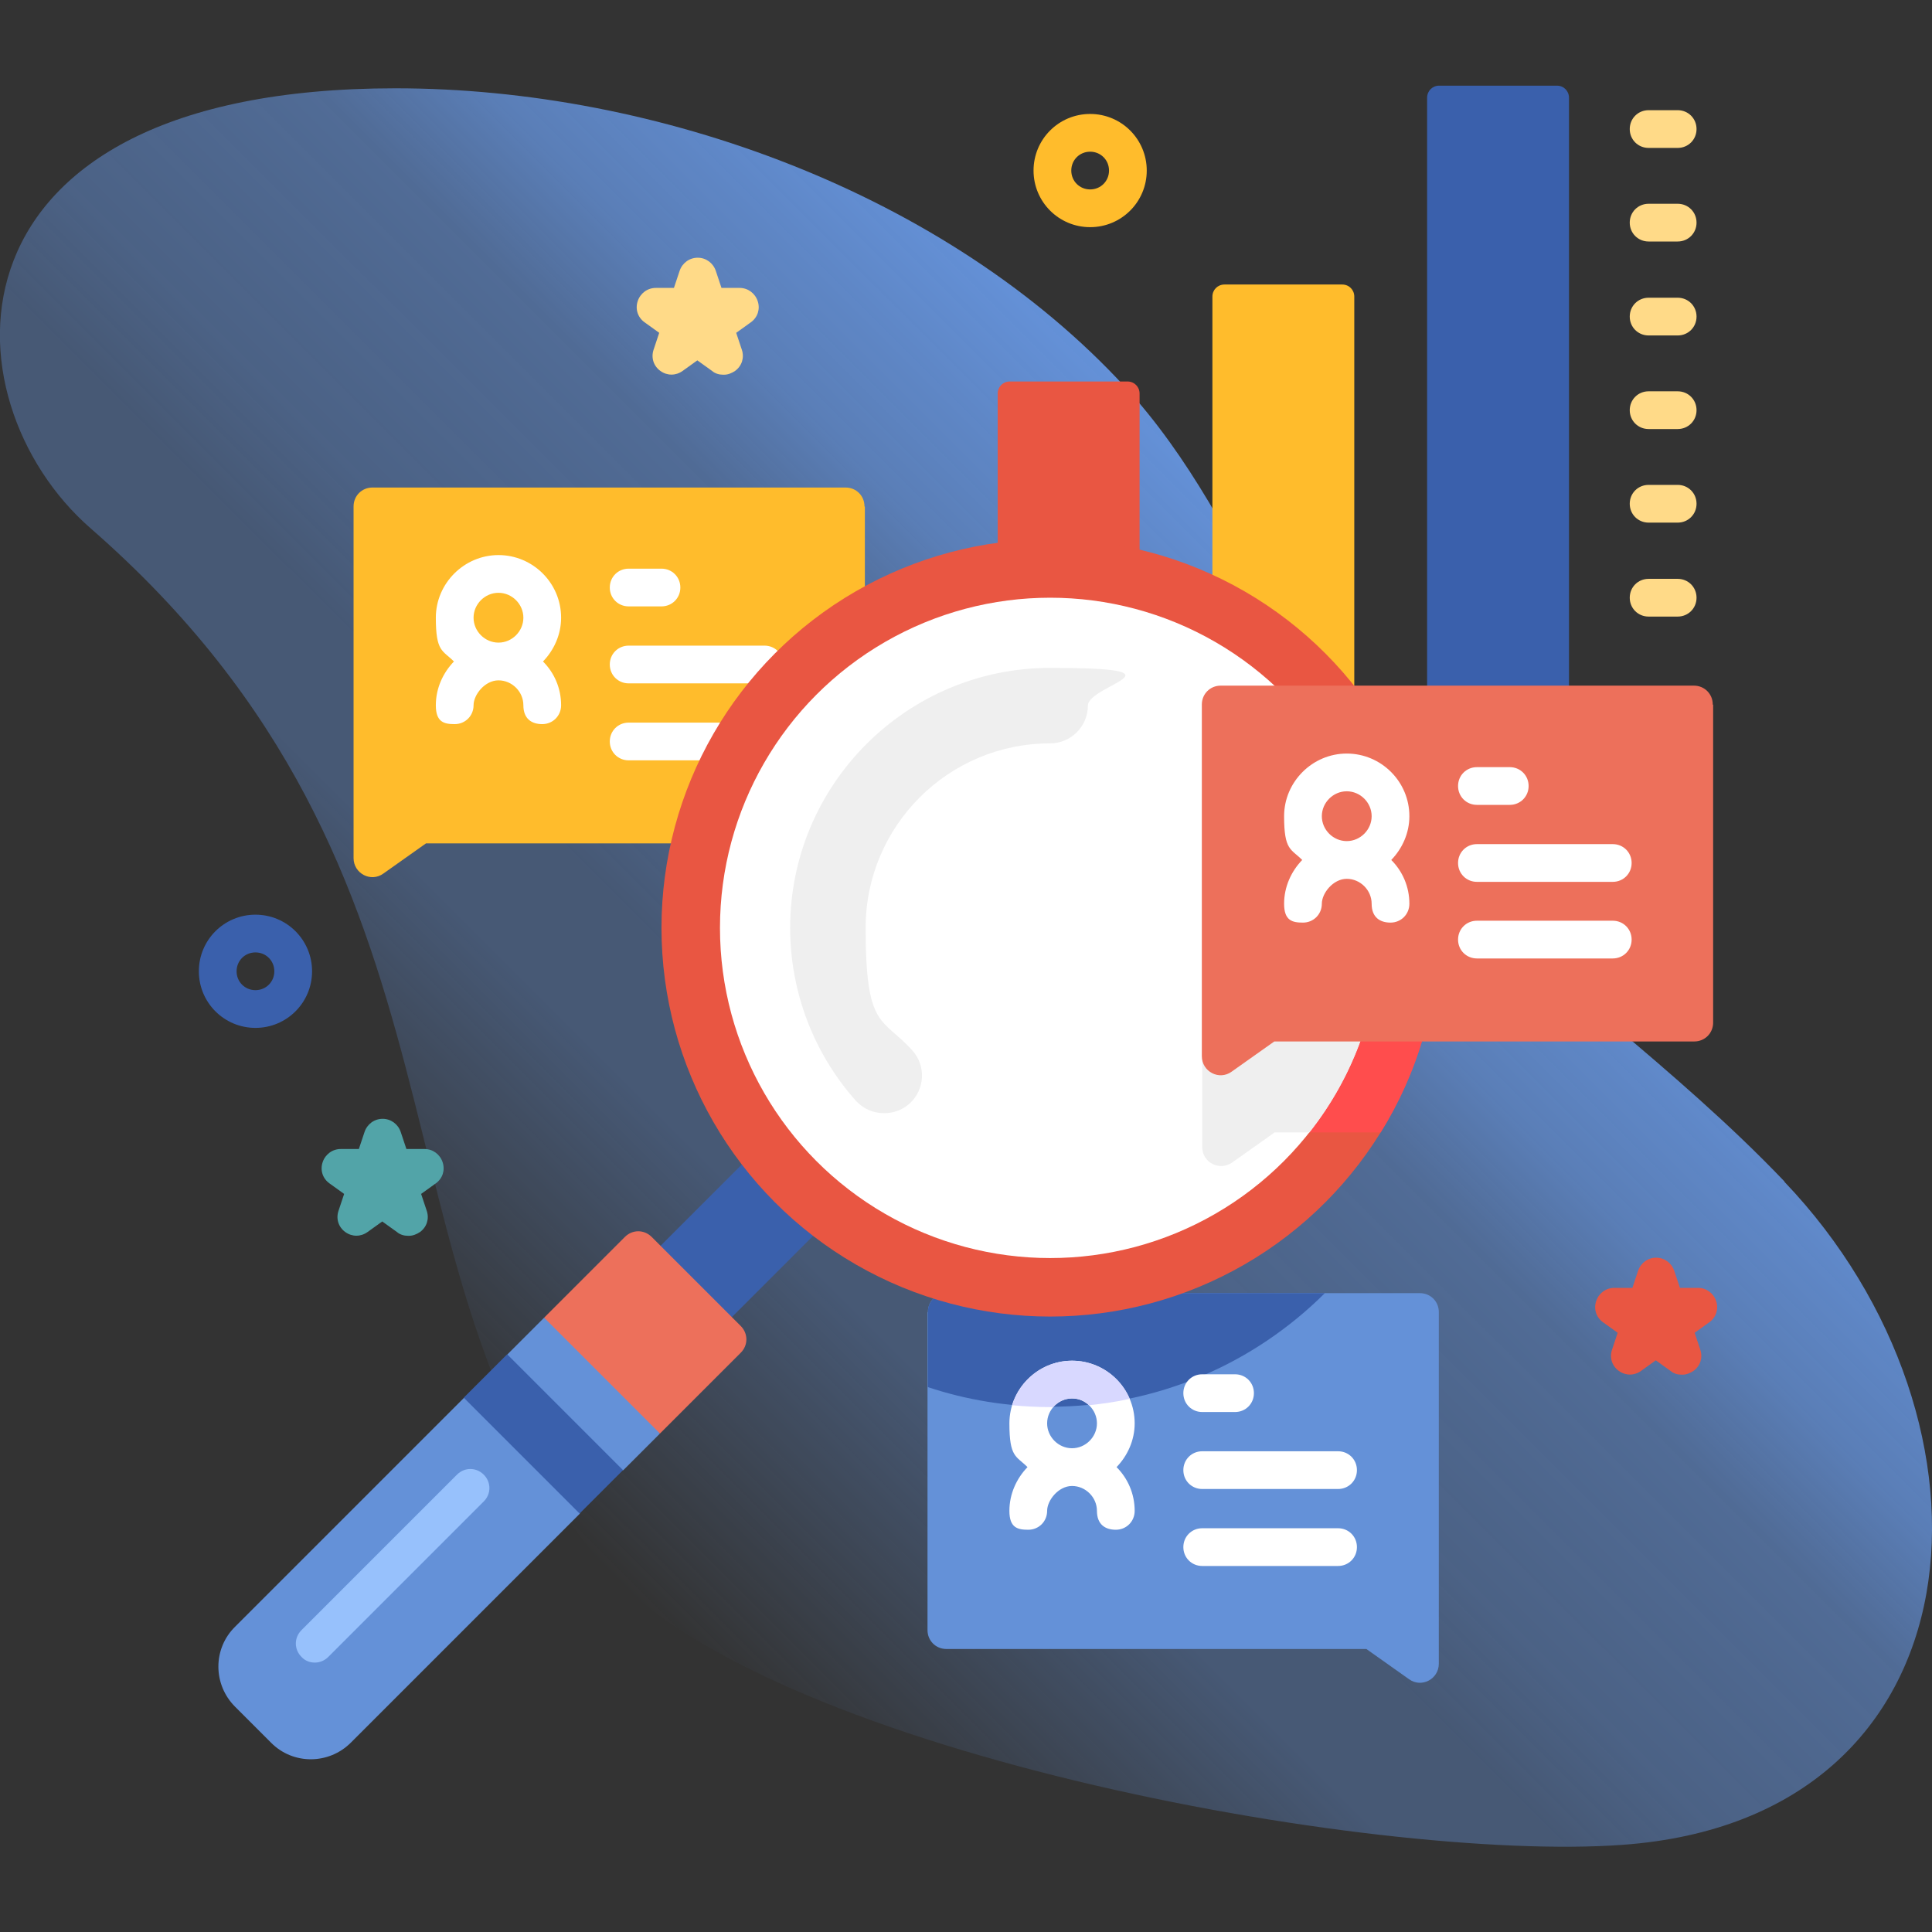 <?xml version="1.0" encoding="UTF-8"?>
<svg id="Capa_1" xmlns="http://www.w3.org/2000/svg" version="1.1" xmlns:xlink="http://www.w3.org/1999/xlink" viewBox="0 0 512 512">
  <rect x="0" y="0" width="512" height="512" fill="#333333" stroke="none"/>
  <!-- Generator: Adobe Illustrator 29.6.1, SVG Export Plug-In . SVG Version: 2.1.1 Build 9)  -->
  <defs>
    <style>
      .st0 {
        fill: #3a60ac;
      }

      .st1 {
        fill: #fff;
      }

      .st2 {
        fill: #ff4d4d;
      }

      .st3 {
        fill: #e95642;
      }

      .st4 {
        fill: #6491d8;
      }

      .st5 {
        fill: #ed705b;
      }

      .st6 {
        fill: #efefef;
      }

      .st7 {
        fill: #ffda88;
      }

      .st8 {
        fill: #ffbc2c;
      }

      .st9 {
        fill: #97c1fc;
      }

      .st10 {
        fill: #d8d8ff;
      }

      .st11 {
        fill: url(#linear-gradient);
      }

      .st12 {
        fill: #52a4a8;
      }
    </style>
    <linearGradient id="linear-gradient" x1="127.4" y1="129.4" x2="352.9" y2="355" gradientTransform="translate(0 512) scale(1 -1)" gradientUnits="userSpaceOnUse">
      <stop offset="0" stop-color="#6491d8" stop-opacity="0"/>
      <stop offset=".3" stop-color="#6491d8" stop-opacity=".4"/>
      <stop offset=".4" stop-color="#6491d8" stop-opacity=".4"/>
      <stop offset=".5" stop-color="#6491d8" stop-opacity=".5"/>
      <stop offset=".7" stop-color="#6491d8" stop-opacity=".6"/>
      <stop offset=".8" stop-color="#6491d8" stop-opacity=".8"/>
      <stop offset="1" stop-color="#6491d8"/>
    </linearGradient>
  </defs>
  <path class="st11" d="M472.9,313.1c-29.1-30.5-63.5-54.3-93-83.8-35.7-35.6-47.6-89.7-81.8-126.8C250.9,51.3,174.3,23.4,104.8,23.4-18.1,23.4-15.1,105.9,24,140c106.3,92.7,71.1,195.7,134.7,273.5,41.2,50.5,205.5,80.2,271.3,75.4,96.7-7,103.7-112,42.9-175.7h0Z"/>
  <path class="st3" d="M298.8,202.5h-31.2c-1.8,0-3.2-1.4-3.2-3.2v-95c0-1.8,1.4-3.2,3.2-3.2h31.2c1.8,0,3.2,1.4,3.2,3.2v95c0,1.8-1.4,3.2-3.2,3.2Z"/>
  <path class="st8" d="M355.7,202.5h-31.2c-1.8,0-3.2-1.4-3.2-3.2v-120.7c0-1.8,1.4-3.2,3.2-3.2h31.2c1.8,0,3.2,1.4,3.2,3.2v120.7c0,1.8-1.4,3.2-3.2,3.2h0Z"/>
  <path class="st0" d="M412.6,202.5h-31.2c-1.8,0-3.2-1.4-3.2-3.2V25.9c0-1.8,1.4-3.2,3.2-3.2h31.2c1.8,0,3.2,1.4,3.2,3.2v173.4c0,1.8-1.4,3.2-3.2,3.2Z"/>
  <path class="st8" d="M229.2,134.3v84.2c0,2.8-2.2,5-5,5h-111.3l-11.3,8c-3.3,2.4-7.9,0-7.9-4.1v-93.2c0-2.8,2.2-5,5-5h125.4c2.8,0,5,2.2,5,5h0Z"/>
  <path class="st1" d="M175.3,160.7h-8.7c-2.8,0-5-2.2-5-5s2.2-5,5-5h8.7c2.8,0,5,2.2,5,5s-2.2,5-5,5Z"/>
  <path class="st1" d="M202.6,181.1h-36c-2.8,0-5-2.2-5-5s2.2-5,5-5h36c2.8,0,5,2.2,5,5s-2.2,5-5,5Z"/>
  <path class="st1" d="M202.6,201.5h-36c-2.8,0-5-2.2-5-5s2.2-5,5-5h36c2.8,0,5,2.2,5,5s-2.2,5-5,5Z"/>
  <path class="st1" d="M148.7,163.7c0-9.2-7.5-16.6-16.6-16.6s-16.6,7.5-16.6,16.6,1.8,8.6,4.8,11.6c-2.9,3-4.8,7.1-4.8,11.6s2.2,5,5,5,5-2.2,5-5,3-6.6,6.6-6.6,6.6,3,6.6,6.6,2.2,5,5,5,5-2.2,5-5c0-4.5-1.8-8.6-4.8-11.6,2.9-3,4.8-7.1,4.8-11.6ZM132.1,157.1c3.6,0,6.6,3,6.6,6.6s-3,6.6-6.6,6.6-6.6-3-6.6-6.6,3-6.6,6.6-6.6Z"/>
  <path class="st4" d="M245.8,347.8v84.2c0,2.8,2.2,5,5,5h111.3l11.3,8c3.3,2.4,7.9,0,7.9-4.1v-93.2c0-2.8-2.2-5-5-5h-125.4c-2.8,0-5,2.2-5,5h0Z"/>
  <path class="st0" d="M278.3,372.8c28.4,0,54.1-11.5,72.8-30.1h-100.2c-2.8,0-5,2.2-5,5v19.9c10.2,3.4,21.1,5.2,32.4,5.2h0Z"/>
  <path class="st1" d="M327.3,374.2h-8.7c-2.8,0-5-2.2-5-5s2.2-5,5-5h8.7c2.8,0,5,2.2,5,5s-2.2,5-5,5Z"/>
  <path class="st1" d="M354.6,394.6h-36c-2.8,0-5-2.2-5-5s2.2-5,5-5h36c2.8,0,5,2.2,5,5s-2.2,5-5,5Z"/>
  <path class="st1" d="M354.6,415h-36c-2.8,0-5-2.2-5-5s2.2-5,5-5h36c2.8,0,5,2.2,5,5s-2.2,5-5,5Z"/>
  <path class="st1" d="M300.7,377.2c0-9.2-7.5-16.6-16.6-16.6s-16.6,7.5-16.6,16.6,1.8,8.6,4.8,11.6c-2.9,3-4.8,7.1-4.8,11.6s2.2,5,5,5,5-2.2,5-5,3-6.6,6.6-6.6,6.6,3,6.6,6.6,2.2,5,5,5,5-2.2,5-5c0-4.5-1.8-8.6-4.8-11.6,2.9-3,4.8-7.1,4.8-11.6ZM284.1,370.6c3.6,0,6.6,3,6.6,6.6s-3,6.6-6.6,6.6-6.6-3-6.6-6.6,3-6.6,6.6-6.6Z"/>
  <path class="st0" d="M226.9,316.1l-42.3,42.3-18.9-18.9,42.3-42.3,18.9,18.9Z"/>
  <path class="st4" d="M174.9,379.9l-9.7,9.7-8,3-3.6,8.6-60.6,60.6c-5.9,5.9-15.4,5.9-21.2,0l-9.5-9.5c-5.9-5.9-5.9-15.4,0-21.2l60.6-60.6,9.3-3.3,2.3-8.3,9.7-9.7,19.9,12.9,10.7,17.7Z"/>
  <path class="st0" d="M122.9,370.4l11.5-11.5,30.7,30.7-11.5,11.5-30.7-30.7Z"/>
  <path class="st5" d="M144.2,349.2l21.4-21.4c2-2,5.1-2,7.1,0l23.6,23.6c2,2,2,5.1,0,7.1l-21.4,21.4-30.7-30.7Z"/>
  <path class="st10" d="M284.1,360.6c-7.5,0-13.8,5-15.9,11.8,3.3.3,6.7.5,10.1.5s.6,0,.8,0c1.2-1.4,3-2.3,5-2.3s3.3.7,4.5,1.8c3.7-.4,7.3-.9,10.8-1.7-2.5-5.9-8.4-10.1-15.3-10.1h0Z"/>
  <circle class="st3" cx="278.3" cy="245.9" r="103"/>
  <path class="st2" d="M318.6,210.8v93.2c0,4.1,4.6,6.4,7.9,4.1l11.3-8h28.1c9.8-15.7,15.4-34.3,15.4-54.2s-2.9-27.7-8.1-40h-49.6c-2.8,0-5,2.2-5,5h0Z"/>
  <circle class="st1" cx="278.3" cy="245.9" r="87.5"/>
  <path class="st6" d="M234.3,295c-2.8,0-5.5-1.1-7.5-3.3-11.2-12.6-17.4-28.9-17.4-45.8,0-38,30.9-68.9,68.9-68.9s10,4.5,10,10-4.5,10-10,10c-27,0-48.9,21.9-48.9,48.9s4.4,23.6,12.4,32.5c3.7,4.1,3.3,10.4-.8,14.1-1.9,1.7-4.3,2.5-6.6,2.5h0Z"/>
  <path class="st6" d="M318.6,210.8v93.2c0,4.1,4.6,6.4,7.9,4.1l11.3-8h9.2c11.8-14.9,18.8-33.7,18.8-54.2s-3.5-28-9.7-40h-32.5c-2.8,0-5,2.2-5,5h0Z"/>
  <path class="st9" d="M83.4,440.6c-1.3,0-2.6-.5-3.5-1.5-2-2-2-5.1,0-7.1l41.2-41.2c2-2,5.1-2,7.1,0,2,2,2,5.1,0,7.1l-41.2,41.2c-1,1-2.3,1.5-3.5,1.5Z"/>
  <path class="st5" d="M454,186.8v84.2c0,2.8-2.2,5-5,5h-111.3l-11.3,8c-3.3,2.4-7.9,0-7.9-4.1v-93.2c0-2.8,2.2-5,5-5h125.4c2.8,0,5,2.2,5,5h0Z"/>
  <path class="st1" d="M400.1,213.3h-8.7c-2.8,0-5-2.2-5-5s2.2-5,5-5h8.7c2.8,0,5,2.2,5,5s-2.2,5-5,5Z"/>
  <path class="st1" d="M427.4,233.7h-36c-2.8,0-5-2.2-5-5s2.2-5,5-5h36c2.8,0,5,2.2,5,5s-2.2,5-5,5Z"/>
  <path class="st1" d="M427.4,254h-36c-2.8,0-5-2.2-5-5s2.2-5,5-5h36c2.8,0,5,2.2,5,5s-2.2,5-5,5Z"/>
  <path class="st1" d="M373.5,216.3c0-9.2-7.5-16.6-16.6-16.6s-16.6,7.5-16.6,16.6,1.8,8.6,4.8,11.6c-2.9,3-4.8,7.1-4.8,11.6s2.2,5,5,5,5-2.2,5-5,3-6.6,6.6-6.6,6.6,3,6.6,6.6,2.2,5,5,5,5-2.2,5-5c0-4.5-1.8-8.6-4.8-11.6,2.9-3,4.8-7.1,4.8-11.6ZM356.9,209.7c3.6,0,6.6,3,6.6,6.6s-3,6.6-6.6,6.6-6.6-3-6.6-6.6,3-6.6,6.6-6.6Z"/>
  <path class="st7" d="M444.6,163.4h-7.7c-2.8,0-5-2.2-5-5s2.2-5,5-5h7.7c2.8,0,5,2.2,5,5s-2.2,5-5,5Z"/>
  <path class="st7" d="M444.6,138.5h-7.7c-2.8,0-5-2.2-5-5s2.2-5,5-5h7.7c2.8,0,5,2.2,5,5s-2.2,5-5,5Z"/>
  <path class="st7" d="M444.6,113.7h-7.7c-2.8,0-5-2.2-5-5s2.2-5,5-5h7.7c2.8,0,5,2.2,5,5s-2.2,5-5,5Z"/>
  <path class="st7" d="M444.6,88.9h-7.7c-2.8,0-5-2.2-5-5s2.2-5,5-5h7.7c2.8,0,5,2.2,5,5s-2.2,5-5,5Z"/>
  <path class="st7" d="M444.6,64h-7.7c-2.8,0-5-2.2-5-5s2.2-5,5-5h7.7c2.8,0,5,2.2,5,5s-2.2,5-5,5Z"/>
  <path class="st7" d="M444.6,39.2h-7.7c-2.8,0-5-2.2-5-5s2.2-5,5-5h7.7c2.8,0,5,2.2,5,5s-2.2,5-5,5Z"/>
  <path class="st12" d="M108.1,327.5c-1,0-2.1-.3-2.9-1l-3.9-2.8-3.9,2.8c-1.8,1.3-4.1,1.3-5.9,0-1.8-1.3-2.5-3.5-1.8-5.6l1.5-4.5-3.9-2.8c-1.8-1.3-2.5-3.5-1.8-5.6s2.6-3.5,4.8-3.5h4.8l1.5-4.5c.7-2.1,2.6-3.5,4.8-3.5s4.1,1.4,4.8,3.5l1.5,4.5h4.8c2.2,0,4.1,1.4,4.8,3.5s0,4.3-1.8,5.6l-3.9,2.8,1.5,4.5c.7,2.1,0,4.3-1.8,5.6-.9.6-1.9,1-2.9,1h0Z"/>
  <path class="st7" d="M191.6,99.3c-1,0-2.1-.3-2.9-1l-3.9-2.8-3.9,2.8c-1.8,1.3-4.1,1.3-5.9,0-1.8-1.3-2.5-3.5-1.8-5.6l1.5-4.5-3.9-2.8c-1.8-1.3-2.5-3.5-1.8-5.6s2.6-3.5,4.8-3.5h4.8l1.5-4.5c.7-2.1,2.6-3.5,4.8-3.5s4.1,1.4,4.8,3.5l1.5,4.5h4.8c2.2,0,4.1,1.4,4.8,3.5s0,4.3-1.8,5.6l-3.9,2.8,1.5,4.5c.7,2.1,0,4.3-1.8,5.6-.9.6-1.9,1-2.9,1h0Z"/>
  <path class="st3" d="M445.6,364.3c-1,0-2.1-.3-2.9-1l-3.9-2.8-3.9,2.8c-1.8,1.3-4.1,1.3-5.9,0-1.8-1.3-2.5-3.5-1.8-5.6l1.5-4.5-3.9-2.8c-1.8-1.3-2.5-3.5-1.8-5.6s2.6-3.5,4.8-3.5h4.8l1.5-4.5c.7-2.1,2.6-3.5,4.8-3.5s4.1,1.4,4.8,3.5l1.5,4.5h4.8c2.2,0,4.1,1.4,4.8,3.5s0,4.3-1.8,5.6l-3.9,2.8,1.5,4.5c.7,2.1,0,4.3-1.8,5.6-.9.6-1.9,1-2.9,1h0Z"/>
  <path class="st0" d="M67.7,272.4c-8.3,0-15-6.7-15-15s6.7-15,15-15,15,6.7,15,15-6.7,15-15,15ZM67.7,252.4c-2.8,0-5,2.2-5,5s2.2,5,5,5,5-2.2,5-5-2.2-5-5-5Z"/>
  <path class="st8" d="M288.9,60.2c-8.3,0-15-6.7-15-15s6.7-15,15-15,15,6.7,15,15-6.7,15-15,15ZM288.9,40.2c-2.8,0-5,2.2-5,5s2.2,5,5,5,5-2.2,5-5-2.2-5-5-5Z"/>
</svg>